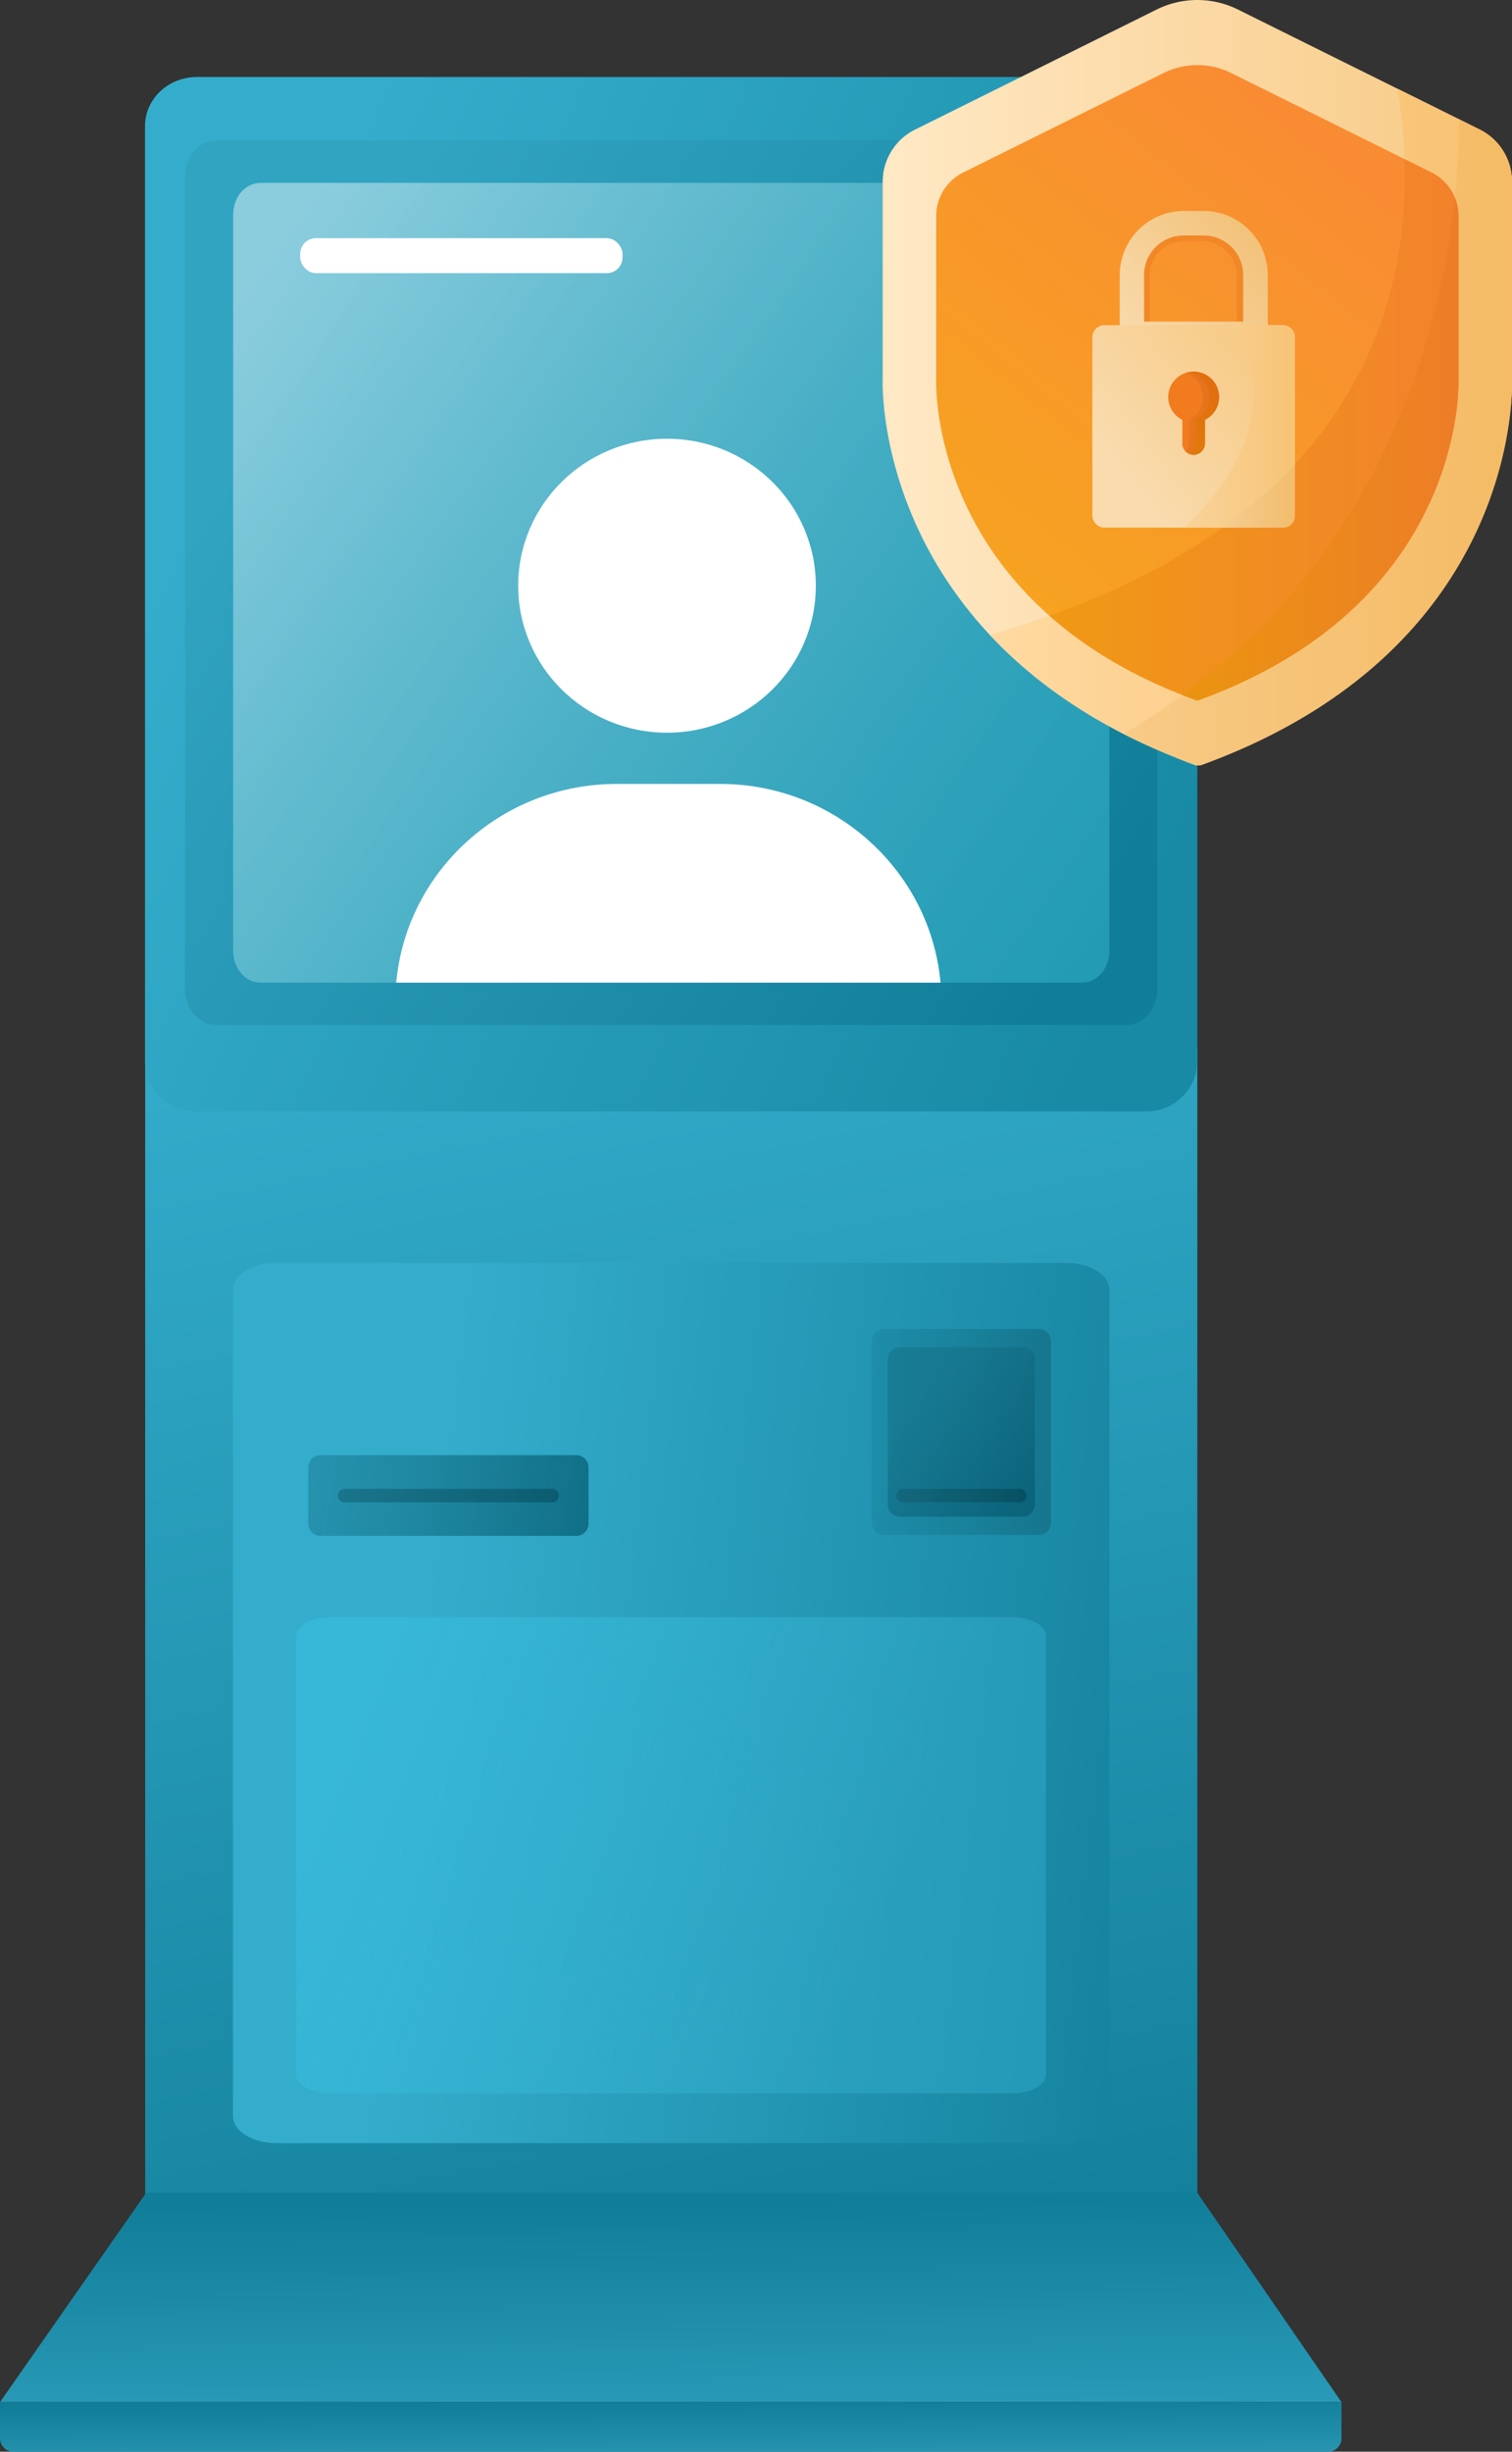<svg xmlns="http://www.w3.org/2000/svg" xmlns:xlink="http://www.w3.org/1999/xlink" viewBox="0 0 337.01 546.16"><rect x="0" y="0" width="337.01" height="546.16" fill="#333333" stroke="none"/><defs><style>.cls-1{fill:url(#Безымянный_градиент_177);}.cls-2{fill:url(#Безымянный_градиент_95);}.cls-3{fill:url(#Безымянный_градиент_143);}.cls-4{fill:url(#Безымянный_градиент_306);}.cls-10,.cls-5{opacity:0.6;}.cls-5{fill:url(#Безымянный_градиент_449);}.cls-6{fill:url(#Безымянный_градиент_180);}.cls-11,.cls-7,.cls-8,.cls-9{opacity:0.8;}.cls-7{fill:url(#Безымянный_градиент_148);}.cls-8{fill:url(#Безымянный_градиент_146);}.cls-9{fill:url(#Безымянный_градиент_149);}.cls-10{fill:url(#Безымянный_градиент_176);}.cls-11{fill:url(#Безымянный_градиент_176-2);}.cls-12{fill:#fff;}.cls-13{fill:url(#Безымянный_градиент_432);}.cls-14{fill:url(#Безымянный_градиент_425);}.cls-15{fill:url(#Безымянный_градиент_83);}.cls-16{fill:url(#Безымянный_градиент_229);}.cls-17{fill:url(#Безымянный_градиент_653);}.cls-18{fill:url(#Безымянный_градиент_105);}.cls-19{fill:url(#Безымянный_градиент_200);}.cls-20{fill:url(#Безымянный_градиент_662);}.cls-21{fill:#f28727;}.cls-22{fill:url(#Безымянный_градиент_702);}.cls-23{fill:url(#Безымянный_градиент_106);}.cls-24{fill:url(#Безымянный_градиент_244);}.cls-25{fill:#f27b1f;}.cls-26{fill:url(#Безымянный_градиент_613);}.cls-27{fill:url(#Безымянный_градиент_433);}.cls-28{fill:url(#Безымянный_градиент_685);}</style><linearGradient id="Безымянный_градиент_177" x1="117.16" y1="-4423.35" x2="183.89" y2="-4745.71" gradientTransform="matrix(1, 0, 0, -1, 0, -4217.21)" gradientUnits="userSpaceOnUse"><stop offset="0" stop-color="#34adcc"/><stop offset="1" stop-color="#117e99"/></linearGradient><linearGradient id="Безымянный_градиент_95" x1="51.71" y1="88.76" x2="266.03" y2="184.27" gradientUnits="userSpaceOnUse"><stop offset="0" stop-color="#34adcc"/><stop offset="1" stop-color="#188aa5"/></linearGradient><linearGradient id="Безымянный_градиент_143" x1="67.29" y1="78.25" x2="251.03" y2="193.37" gradientUnits="userSpaceOnUse"><stop offset="0" stop-color="#31a4c2"/><stop offset="1" stop-color="#117e99"/></linearGradient><linearGradient id="Безымянный_градиент_306" x1="92.17" y1="372.56" x2="279.77" y2="394.81" gradientTransform="matrix(1, 0, 0, 1, 0, 0)" xlink:href="#Безымянный_градиент_177"/><linearGradient id="Безымянный_градиент_449" x1="260.26" y1="208.21" x2="55.87" y2="63.43" gradientUnits="userSpaceOnUse"><stop offset="0" stop-color="#2eafc7"/><stop offset="0.13" stop-color="#34b1c9"/><stop offset="0.3" stop-color="#45b7cd"/><stop offset="0.5" stop-color="#60c2d4"/><stop offset="0.71" stop-color="#87d0de"/><stop offset="0.94" stop-color="#b8e2eb"/><stop offset="1" stop-color="#c6e7ef"/></linearGradient><linearGradient id="Безымянный_градиент_180" x1="80.08" y1="385.2" x2="194.8" y2="431.58" gradientUnits="userSpaceOnUse"><stop offset="0" stop-color="#38badb" stop-opacity="0.8"/><stop offset="1" stop-color="#32accb" stop-opacity="0.5"/></linearGradient><linearGradient id="Безымянный_градиент_148" x1="65.59" y1="327.98" x2="136.25" y2="338.63" gradientUnits="userSpaceOnUse"><stop offset="0" stop-color="#157087"/><stop offset="0" stop-color="#146f86" stop-opacity="0.5"/><stop offset="1" stop-color="#075f75"/></linearGradient><linearGradient id="Безымянный_градиент_146" x1="194.27" y1="318.99" x2="234.25" y2="318.99" gradientUnits="userSpaceOnUse"><stop offset="0" stop-color="#17849e" stop-opacity="0.6"/><stop offset="1" stop-color="#157087"/></linearGradient><linearGradient id="Безымянный_градиент_149" x1="205.44" y1="310.81" x2="229.5" y2="333.11" gradientUnits="userSpaceOnUse"><stop offset="0" stop-color="#157087" stop-opacity="0.7"/><stop offset="1" stop-color="#075f75"/></linearGradient><linearGradient id="Безымянный_градиент_176" x1="75.3" y1="333.16" x2="124.57" y2="333.16" gradientUnits="userSpaceOnUse"><stop offset="0" stop-color="#136478"/><stop offset="1" stop-color="#064b5c"/></linearGradient><linearGradient id="Безымянный_градиент_176-2" x1="199.74" y1="333.16" x2="228.79" y2="333.16" xlink:href="#Безымянный_градиент_176"/><linearGradient id="Безымянный_градиент_432" x1="149.66" y1="553.17" x2="149.11" y2="490.99" xlink:href="#Безымянный_градиент_143"/><linearGradient id="Безымянный_градиент_425" x1="149.62" y1="552.14" x2="149.46" y2="534.77" gradientUnits="userSpaceOnUse"><stop offset="0" stop-color="#2f9eba"/><stop offset="1" stop-color="#117e99"/></linearGradient><linearGradient id="Безымянный_градиент_83" x1="196.73" y1="85.25" x2="337.01" y2="85.25" gradientUnits="userSpaceOnUse"><stop offset="0.02" stop-color="#ffe8c4"/><stop offset="1" stop-color="#f7c983"/></linearGradient><linearGradient id="Безымянный_градиент_229" x1="220.58" y1="95.12" x2="337.01" y2="95.12" gradientUnits="userSpaceOnUse"><stop offset="0.02" stop-color="#ffd9a1"/><stop offset="1" stop-color="#f7c16f"/></linearGradient><linearGradient id="Безымянный_градиент_653" x1="250.47" y1="98.54" x2="337.01" y2="98.54" gradientUnits="userSpaceOnUse"><stop offset="0.02" stop-color="#f7ca86"/><stop offset="1" stop-color="#f5bb65"/></linearGradient><linearGradient id="Безымянный_градиент_105" x1="223.98" y1="129.31" x2="305.82" y2="27.46" gradientUnits="userSpaceOnUse"><stop offset="0" stop-color="#f7a221"/><stop offset="1" stop-color="#f98a34"/></linearGradient><linearGradient id="Безымянный_градиент_200" x1="233.9" y1="95.73" x2="325.08" y2="95.73" gradientUnits="userSpaceOnUse"><stop offset="0" stop-color="#f09915"/><stop offset="1" stop-color="#f2822c"/></linearGradient><linearGradient id="Безымянный_градиент_662" x1="263.58" y1="100.06" x2="325.07" y2="100.06" gradientUnits="userSpaceOnUse"><stop offset="0" stop-color="#eb9410"/><stop offset="1" stop-color="#ed7d28"/></linearGradient><linearGradient id="Безымянный_градиент_702" x1="250.14" y1="77.91" x2="280.92" y2="54.26" gradientUnits="userSpaceOnUse"><stop offset="0.02" stop-color="#f9dbae"/><stop offset="1" stop-color="#f2c27a"/></linearGradient><linearGradient id="Безымянный_градиент_106" x1="250.28" y1="107.11" x2="286.05" y2="79.62" gradientUnits="userSpaceOnUse"><stop offset="0.02" stop-color="#f9dbae"/><stop offset="1" stop-color="#f7c983"/></linearGradient><linearGradient id="Безымянный_градиент_244" x1="263.88" y1="94.99" x2="288.62" y2="94.99" gradientUnits="userSpaceOnUse"><stop offset="0.02" stop-color="#f9d39a"/><stop offset="1" stop-color="#f7c477"/></linearGradient><linearGradient id="Безымянный_градиент_613" x1="265.2" y1="92.83" x2="270.02" y2="87.21" gradientUnits="userSpaceOnUse"><stop offset="0" stop-color="#e8751c"/><stop offset="1" stop-color="#e6741d"/></linearGradient><linearGradient id="Безымянный_градиент_433" x1="261.03" y1="95.88" x2="272.26" y2="87.26" gradientUnits="userSpaceOnUse"><stop offset="0" stop-color="#e07b0a"/><stop offset="1" stop-color="#e36d10"/></linearGradient><linearGradient id="Безымянный_градиент_685" x1="272.49" y1="110.48" x2="288.62" y2="110.48" gradientUnits="userSpaceOnUse"><stop offset="0.02" stop-color="#f5cc91"/><stop offset="1" stop-color="#f2bd6d"/></linearGradient></defs><g id="Слой_2" data-name="Слой 2"><g id="Слой_1-2" data-name="Слой 1"><path class="cls-1" d="M253.83,500.56H45.36c-7.13,0-13-3.95-13-8.73V233.25H266.87V491.83C266.87,496.61,261.21,500.56,253.83,500.56Z"/><path class="cls-2" d="M255.3,247.6H43.89c-6.4,0-11.57-4.89-11.57-10.95V28.11c0-6.06,5.17-10.95,11.57-10.95H255.3c6.4,0,11.57,4.89,11.57,11V236.42A11.3,11.3,0,0,1,255.3,247.6Z"/><path class="cls-3" d="M251.05,228.31H48.14c-3.7,0-6.91-3.42-6.91-8v-181c0-4.27,3-8,6.91-8H251.05c3.7,0,6.91,3.42,6.91,8v181C258,224.6,255,228.31,251.05,228.31Z"/><path class="cls-4" d="M237.6,477.42h-176c-5.34,0-9.67-2.7-9.67-6V287.34c0-3.33,4.33-6,9.67-6h176c5.34,0,9.67,2.69,9.67,6V471.56C247,474.88,242.94,477.42,237.6,477.42Z"/><path class="cls-5" d="M241.12,218.9h-183c-3.44,0-6.15-3.13-6.15-7.12V47.86c0-4,2.71-7.12,6.15-7.12H241.12c3.44,0,6.15,3.13,6.15,7.12V211.78C247.27,215.77,244.56,218.9,241.12,218.9Z"/><path class="cls-6" d="M225.51,466.34H73.68c-4.32,0-7.63-1.84-7.63-4.24V364.51c0-2.4,3.31-4.24,7.63-4.24H225.51c4.32,0,7.62,1.84,7.62,4.24V462.1C233.13,464.5,229.83,466.34,225.51,466.34Z"/><path class="cls-7" d="M71.45,324.16h57a2.73,2.73,0,0,1,2.73,2.73v12.52a2.74,2.74,0,0,1-2.74,2.74h-57a2.73,2.73,0,0,1-2.73-2.73V326.9A2.74,2.74,0,0,1,71.45,324.16Z"/><path class="cls-8" d="M197,296.05h34.51a2.74,2.74,0,0,1,2.74,2.74v40.4a2.74,2.74,0,0,1-2.74,2.74H197a2.73,2.73,0,0,1-2.73-2.73V298.79A2.73,2.73,0,0,1,197,296.05Z"/><path class="cls-9" d="M200.61,300.1h27.32a2.73,2.73,0,0,1,2.73,2.73v32.31a2.74,2.74,0,0,1-2.74,2.74H200.6a2.73,2.73,0,0,1-2.73-2.73V302.84A2.74,2.74,0,0,1,200.61,300.1Z"/><path class="cls-10" d="M123.07,334.66H76.8a1.5,1.5,0,0,1,0-3h46.27a1.5,1.5,0,0,1,0,3Z"/><path class="cls-11" d="M227.29,334.66h-26a1.5,1.5,0,0,1,0-3h26a1.5,1.5,0,1,1,0,3Z"/><ellipse class="cls-12" cx="148.67" cy="130.48" rx="33.17" ry="32.74"/><path class="cls-12" d="M209.64,218.9H88.31c2.27-24.82,23.42-44.27,49.17-44.27h23C186.22,174.63,207.37,194.08,209.64,218.9Z"/><rect class="cls-12" x="66.91" y="53.06" width="71.85" height="7.79" rx="3.51"/><polygon class="cls-13" points="32.6 488.47 266.86 488.47 299 535.11 0 535.11 32.6 488.47"/><path class="cls-14" d="M0,535.11H299a0,0,0,0,1,0,0v8.06a3,3,0,0,1-3,3H3a3,3,0,0,1-3-3v-8.06A0,0,0,0,1,0,535.11Z"/><path class="cls-15" d="M267.11,170.51h-.49c-1.74-.64-3.44-1.28-5.09-2-3.93-1.58-7.6-3.26-11.06-5l-1.54-.8q-2.31-1.22-4.47-2.48c-49.69-29-47.72-75.74-47.72-75.74v-44A13,13,0,0,1,204,28.85L257.79,2.13a20.4,20.4,0,0,1,18.15,0L325.2,26.58l.12.05,3.07,1.53,1.39.69A13,13,0,0,1,337,40.48v44S339.51,144.27,267.11,170.51Z"/><path class="cls-16" d="M267.11,170.51h-.49c-21-7.63-35.75-18.09-46-29.08,94.26-27,96.28-90.26,90.82-121.7l18.38,9.12A13,13,0,0,1,337,40.48v44S339.51,144.27,267.11,170.51Z"/><path class="cls-17" d="M267.6,170.51h-1c-1.74-.64-3.44-1.28-5.09-2-3.93-1.58-7.6-3.26-11.06-5C321.6,121.43,325.37,45,325.2,26.58l.12.05,3.07,1.53,1.39.69A13,13,0,0,1,337,40.48v44S340,144.27,267.6,170.51Z"/><path class="cls-18" d="M324.34,93.41c-2.43,15.25-12.89,46.51-57.27,62.6h-.4q-1.57-.57-3.09-1.17c-1.2-.47-2.36-1-3.51-1.44-53.34-22.88-51.4-68.77-51.4-68.77V48.09a10.76,10.76,0,0,1,6-9.65l44.69-22.18a17,17,0,0,1,15.06,0l44.68,22.18a10.78,10.78,0,0,1,5.22,5.67,10.64,10.64,0,0,1,.77,4V84.63A48.45,48.45,0,0,1,324.34,93.41Z"/><path class="cls-19" d="M267.07,156h-.4c-14.05-5.1-24.7-11.71-32.77-18.85,68.57-24.41,80.3-70.1,79.15-101.71l6,3a10.77,10.77,0,0,1,6,9.65V84.63S327.16,134.23,267.07,156Z"/><path class="cls-20" d="M324.34,93.41c-2.43,15.25-12.89,46.51-57.27,62.6h-.4q-1.57-.57-3.09-1.17C309.41,121,321.35,72,324.3,44.11a10.64,10.64,0,0,1,.77,4V84.63A48.45,48.45,0,0,1,324.34,93.41Z"/><path class="cls-21" d="M274,79.8H257.88a6.36,6.36,0,0,1-6.35-6.35v-12A12.47,12.47,0,0,1,264,49h3.91a12.48,12.48,0,0,1,12.47,12.46v12A6.36,6.36,0,0,1,274,79.8ZM264,53.69a7.78,7.78,0,0,0-7.77,7.76v12a1.66,1.66,0,0,0,1.66,1.65H274a1.65,1.65,0,0,0,1.66-1.65v-12a7.78,7.78,0,0,0-7.77-7.76Z"/><path class="cls-22" d="M282.58,77.11h-33V61.27A14.3,14.3,0,0,1,263.82,47h4.47a14.3,14.3,0,0,1,14.29,14.28ZM255,71.64H277.1V61.27a8.82,8.82,0,0,0-8.81-8.81h-4.47A8.82,8.82,0,0,0,255,61.27Z"/><path class="cls-23" d="M285.92,72.44H246.2a2.71,2.71,0,0,0-2.72,2.71v39.68a2.72,2.72,0,0,0,2.72,2.71h39.72a2.71,2.71,0,0,0,2.7-2.71V75.15A2.7,2.7,0,0,0,285.92,72.44ZM263.57,98.82V93.51a5.65,5.65,0,1,1,5,0v5.22a2.55,2.55,0,0,1-2,2.52A2.49,2.49,0,0,1,263.57,98.82Z"/><path class="cls-24" d="M288.62,75.15v39.68a2.71,2.71,0,0,1-2.7,2.71h-22c22.05-21.16,15.48-38,10.78-45.1h11.26A2.7,2.7,0,0,1,288.62,75.15Z"/><path class="cls-25" d="M271.7,88.45a5.67,5.67,0,0,1-3.16,5.06v5.22a2.55,2.55,0,0,1-2,2.52,2.49,2.49,0,0,1-3-2.43V93.51a5.64,5.64,0,1,1,8.13-5.06Z"/><path class="cls-26" d="M271.7,88.45a5.67,5.67,0,0,1-3.16,5.06v5.22a2.55,2.55,0,0,1-2,2.52,2.48,2.48,0,0,1-2.28-.69,2.7,2.7,0,0,0,.73-1.83V93.51a5.63,5.63,0,0,0-.72-10.41,5.52,5.52,0,0,1,1.58-.29A5.66,5.66,0,0,1,271.7,88.45Z"/><path class="cls-27" d="M265.88,82.81a6.26,6.26,0,0,0-.87.1,5.64,5.64,0,0,1,1.42,10.6v5.22a2.6,2.6,0,0,1-1.42,2.33,2.41,2.41,0,0,0,1.56.19,2.55,2.55,0,0,0,2-2.52V93.51a5.64,5.64,0,0,0-2.66-10.7Z"/><path class="cls-28" d="M288.62,103.42v11.41a2.71,2.71,0,0,1-2.7,2.71H272.49A109,109,0,0,0,288.62,103.42Z"/></g></g></svg>